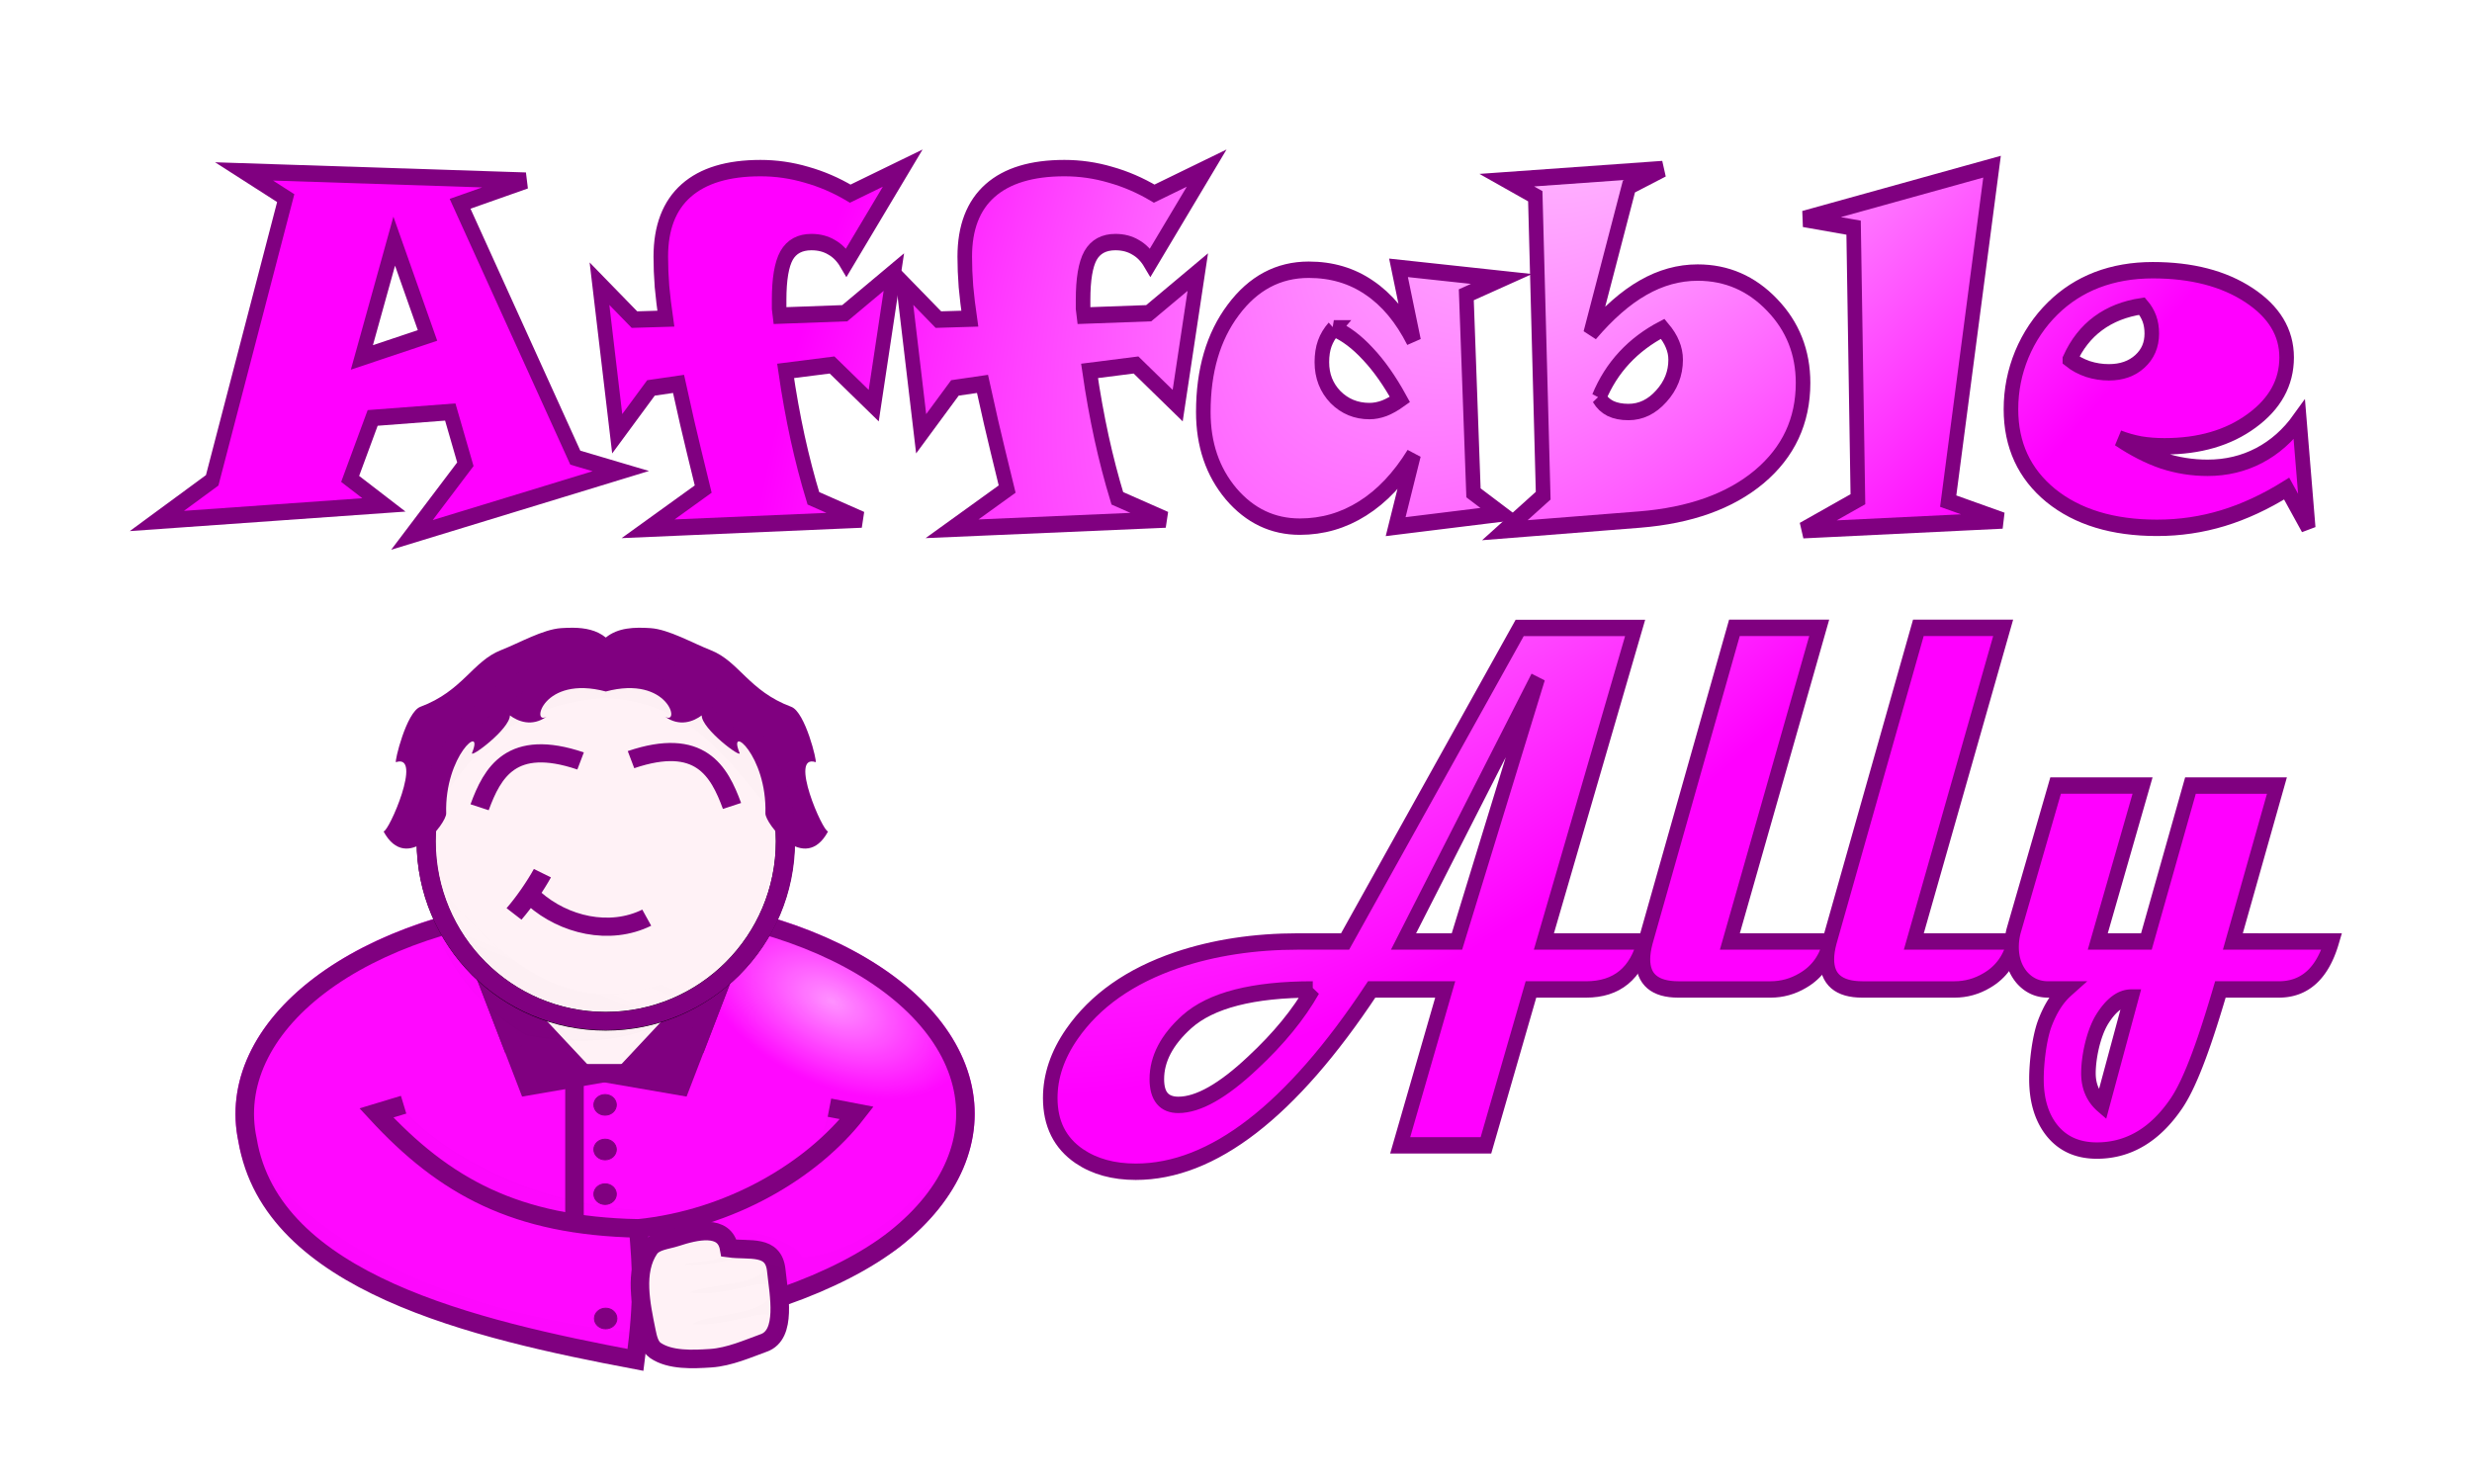 <svg xmlns="http://www.w3.org/2000/svg" xmlns:xlink="http://www.w3.org/1999/xlink" height="2402" width="4000"><defs><linearGradient id="a"><stop offset="0" stop-color="#fff"/><stop offset="1" stop-color="#f0f"/></linearGradient><radialGradient gradientUnits="userSpaceOnUse" gradientTransform="matrix(-.854 1.044 -.464 -.3 1600.752 -1276.618)" r="268.204" fy="-306.115" fx="1086.33" cy="-306.115" cx="1086.33" id="d" xlink:href="#a"/><radialGradient r="268.204" fy="-306.115" fx="1086.33" cy="-306.115" cx="1086.33" gradientTransform="matrix(-.854 1.044 -.464 -.3 1600.752 -1276.618)" gradientUnits="userSpaceOnUse" id="f" xlink:href="#a"/><radialGradient r="268.204" fy="-306.115" fx="1086.33" cy="-306.115" cx="1086.33" gradientTransform="matrix(-.854 1.044 -.464 -.3 1600.752 -1276.618)" gradientUnits="userSpaceOnUse" id="g" xlink:href="#a"/><radialGradient r="268.204" fy="-306.115" fx="1086.33" cy="-306.115" cx="1086.33" gradientTransform="matrix(-.854 1.044 -.464 -.3 1600.752 -1276.618)" gradientUnits="userSpaceOnUse" id="h" xlink:href="#a"/><radialGradient r="268.204" fy="-306.115" fx="1086.33" cy="-306.115" cx="1086.33" gradientTransform="matrix(-.854 1.044 -.464 -.3 1600.752 -1276.618)" gradientUnits="userSpaceOnUse" id="i" xlink:href="#a"/><radialGradient r="268.204" fy="-306.115" fx="1086.33" cy="-306.115" cx="1086.33" gradientTransform="matrix(-.854 1.044 -.464 -.3 1600.752 -1276.618)" gradientUnits="userSpaceOnUse" id="j" xlink:href="#a"/><radialGradient r="268.204" fy="-306.115" fx="1086.33" cy="-306.115" cx="1086.33" gradientTransform="matrix(-.854 1.044 -.464 -.3 1600.752 -1276.618)" gradientUnits="userSpaceOnUse" id="k" xlink:href="#a"/><radialGradient r="268.204" fy="-306.115" fx="1086.33" cy="-306.115" cx="1086.33" gradientTransform="matrix(-.854 1.044 -.464 -.3 1600.752 -1276.618)" gradientUnits="userSpaceOnUse" id="l" xlink:href="#a"/><radialGradient r="268.204" fy="-306.115" fx="1086.33" cy="-306.115" cx="1086.33" gradientTransform="matrix(-.854 1.044 -.464 -.3 1600.752 -1276.618)" gradientUnits="userSpaceOnUse" id="e" xlink:href="#a"/><radialGradient r="268.204" fy="-306.115" fx="1086.33" cy="-306.115" cx="1086.33" gradientTransform="matrix(-.854 1.044 -.464 -.3 1600.752 -1276.618)" gradientUnits="userSpaceOnUse" id="n" xlink:href="#a"/><radialGradient r="268.204" fy="-306.115" fx="1086.33" cy="-306.115" cx="1086.33" gradientTransform="matrix(-.854 1.044 -.464 -.3 1600.752 -1276.618)" gradientUnits="userSpaceOnUse" id="o" xlink:href="#a"/><radialGradient r="268.204" fy="-306.115" fx="1086.33" cy="-306.115" cx="1086.33" gradientTransform="matrix(-.854 1.044 -.464 -.3 1600.752 -1276.618)" gradientUnits="userSpaceOnUse" id="p" xlink:href="#a"/><radialGradient r="268.204" fy="-306.115" fx="1086.33" cy="-306.115" cx="1086.33" gradientTransform="matrix(-.854 1.044 -.464 -.3 1600.752 -1276.618)" gradientUnits="userSpaceOnUse" id="q" xlink:href="#a"/><radialGradient r="268.204" fy="-306.115" fx="1086.33" cy="-306.115" cx="1086.33" gradientTransform="matrix(-.854 1.044 -.464 -.3 1600.752 -1276.618)" gradientUnits="userSpaceOnUse" id="m" xlink:href="#a"/><linearGradient id="c"><stop offset="0" stop-color="#ff91ff"/><stop offset="1" stop-color="#f0f" stop-opacity=".97"/></linearGradient><linearGradient id="b"><stop offset="0" stop-color="#fff" stop-opacity="0"/><stop offset="1" stop-opacity=".996"/></linearGradient><linearGradient xlink:href="#b" id="y" x1="722.795" y1="319.609" x2="732.288" y2="412.825" gradientUnits="userSpaceOnUse" gradientTransform="matrix(1.105 .576 0 1.282 -91.592 -307.848)"/><filter id="s" x="-.018" width="1.035" y="-.037" height="1.075" color-interpolation-filters="sRGB"><feGaussianBlur stdDeviation="3.347"/></filter><filter id="t" x="-.019" width="1.038" y="-.033" height="1.065" color-interpolation-filters="sRGB"><feGaussianBlur stdDeviation="5.159"/></filter><filter id="u" x="-.016" width="1.032" y="-.048" height="1.096" color-interpolation-filters="sRGB"><feGaussianBlur stdDeviation="2.538"/></filter><filter id="z" x="-.019" width="1.037" y="-.034" height="1.067" color-interpolation-filters="sRGB"><feGaussianBlur stdDeviation="3.41"/></filter><filter id="w" x="-.027" width="1.053" y="-.056" height="1.112" color-interpolation-filters="sRGB"><feGaussianBlur stdDeviation="6.268"/></filter><filter id="v" x="-.05" width="1.101" y="-.151" height="1.302" color-interpolation-filters="sRGB"><feGaussianBlur stdDeviation="1.294"/></filter><radialGradient xlink:href="#c" id="r" cx="1069.486" cy="-469.931" fx="1069.486" fy="-469.931" r="598.001" gradientTransform="matrix(.345 .176 -.1 .197 679.675 -353.383)" gradientUnits="userSpaceOnUse"/><filter id="x" x="-.018" width="1.036" y="-.036" height="1.071" color-interpolation-filters="sRGB"><feGaussianBlur stdDeviation="3.586"/></filter></defs><g transform="matrix(6.673 0 0 7.505 -2505.224 -31.928)" fill="url(#d)" font-size="15.436" letter-spacing="0" word-spacing="-.169" text-anchor="middle" stroke="purple" stroke-width="3.533" paint-order="fill markers stroke"><g fill="url(#e)" font-weight="400" font-family="Snap ITC"><path style="line-height:1.15em;-inkscape-font-specification:'Snap ITC, Normal';font-variant-ligatures:normal;font-variant-caps:normal;font-variant-numeric:normal;font-feature-settings:normal;text-align:center" d="M479.094 76.587l-8.073-20.335-7.841 25.074zm46.87 29.254L475.32 119.6l12.952-15.238-3.66-11.264-18.817 1.274-5.46 13.15 8.19 5.606-55.06 3.465 13.416-8.766 17.83-60.852-10.105-5.759 68.302 1.988-15.914 4.994 27.936 54.737z" fill="url(#f)"/><path style="line-height:1.15em;-inkscape-font-specification:'Snap ITC, Normal';font-variant-ligatures:normal;font-variant-caps:normal;font-variant-numeric:normal;font-feature-settings:normal;text-align:center" d="M594.325 40.504l-13.65 20.335q-1.451-2.192-3.6-3.262-2.091-1.121-4.879-1.121-4.182 0-6.04 2.905-1.8 2.905-1.8 9.53v1.937q.061.764.174 1.478l15.74-.51 11.906-8.868-4.879 28.795-10.106-8.766-11.268 1.274q1.22 7.492 2.904 14.373 1.685 6.829 3.834 13.098l11.674 4.586-51.75 1.988 13.359-8.562q-2.614-9.48-3.891-14.372-1.278-4.944-2.091-8.307l-6.68.866-8.189 9.887-4.298-32.363 8.48 7.747 7.608-.204q-.58-3.567-.929-6.931-.29-3.364-.29-6.422 0-9.428 6.156-14.27 6.157-4.841 18.005-4.841 5.692 0 11.151 1.427 5.518 1.376 10.629 4.077z" fill="url(#g)"/><path style="line-height:1.15em;-inkscape-font-specification:'Snap ITC, Normal';font-variant-ligatures:normal;font-variant-caps:normal;font-variant-numeric:normal;font-feature-settings:normal;text-align:center" d="M668.028 40.504L654.38 60.839q-1.452-2.192-3.6-3.262-2.091-1.121-4.88-1.121-4.181 0-6.04 2.905-1.8 2.905-1.8 9.53v1.937q.062.764.174 1.478l15.74-.51 11.906-8.868L661 91.723l-10.105-8.766-11.268 1.274q1.22 7.492 2.904 14.373 1.684 6.829 3.833 13.098l11.674 4.586-51.749 1.988 13.358-8.562q-2.613-9.48-3.89-14.372-1.279-4.944-2.092-8.307l-6.679.866-8.19 9.887-4.297-32.363 8.48 7.747 7.608-.204q-.581-3.567-.93-6.931-.29-3.364-.29-6.422 0-9.428 6.157-14.27 6.156-4.841 18.005-4.841 5.691 0 11.15 1.427 5.518 1.376 10.63 4.077z" fill="url(#h)"/><path style="line-height:1.15em;-inkscape-font-specification:'Snap ITC, Normal';font-variant-ligatures:normal;font-variant-caps:normal;font-variant-numeric:normal;font-feature-settings:normal;text-align:center" d="M698.869 75.058q-1.51 1.529-2.207 3.262-.698 1.732-.698 4.026 0 4.485 3.31 7.543 3.37 3.007 8.248 3.007 1.743 0 3.601-.612 1.859-.663 3.775-1.886-3.717-6.014-7.782-9.836-4.008-3.873-8.248-5.504zm40.656-10.652l-8.538 3.415 1.742 42.708 6.68 4.485-25.556 2.803 4.356-15.544q-5.343 7.696-12.37 11.62-6.97 3.924-15.218 3.924-9.873 0-16.669-7.084-6.737-7.135-6.737-17.634 0-13.403 7.26-22.016 7.26-8.665 18.295-8.665 8.364 0 14.695 3.874 6.388 3.822 10.744 11.467L714.55 62.01z" fill="url(#i)"/><path style="line-height:1.15em;-inkscape-font-specification:'Snap ITC, Normal';font-variant-ligatures:normal;font-variant-caps:normal;font-variant-numeric:normal;font-feature-settings:normal;text-align:center" d="M763.163 89.99q1.046 1.58 2.788 2.345 1.8.764 4.356.764 4.53 0 7.957-3.414 3.485-3.415 3.485-7.849 0-1.733-.755-3.313-.697-1.58-2.382-3.363-5.401 2.497-9.292 6.217-3.892 3.72-6.157 8.614zm7.26-45.511l-9.292 31.7q6.388-6.676 12.719-9.887 6.389-3.262 13.242-3.262 10.57 0 18.063 6.982 7.492 6.931 7.492 16.819 0 12.282-10.628 20.233-10.629 7.9-28.982 9.224l-32.7 2.294 9.294-7.441-1.917-64.573-6.912-3.465 37.81-2.396z" fill="url(#j)"/><path style="line-height:1.15em;-inkscape-font-specification:'Snap ITC, Normal';font-variant-ligatures:normal;font-variant-caps:normal;font-variant-numeric:normal;font-feature-settings:normal;text-align:center" d="M860.97 116.492l-48.323 2.09 13.3-6.677-1.045-58.558-12.022-1.886 45.593-11.263-10.63 72.115z" fill="url(#k)"/><path style="line-height:1.15em;-inkscape-font-specification:'Snap ITC, Normal';font-variant-ligatures:normal;font-variant-caps:normal;font-variant-numeric:normal;font-feature-settings:normal;text-align:center" d="M877.349 81.734q1.858 1.325 4.356 2.09 2.497.713 5.11.713 4.589 0 7.493-2.344 2.904-2.345 2.904-6.014 0-1.784-.581-3.21-.581-1.428-1.8-2.702-6.215.816-10.63 3.72-4.355 2.855-6.853 7.747zm57.79 36.338l-5.228-8.46q-7.725 4.281-15.45 6.37-7.724 2.09-15.971 2.09-16.088 0-25.788-6.982-9.641-7.033-9.641-18.602 0-6.116 2.613-11.773 2.672-5.708 7.493-9.938 4.646-4.077 10.745-6.167 6.156-2.09 13.532-2.09 14.114 0 23.29 5.352 9.177 5.351 9.177 13.454 0 8.155-8.48 13.66-8.421 5.503-21.14 5.503-3.137 0-5.867-.407-2.73-.46-5.227-1.326 5.46 3.262 10.687 4.842 5.285 1.53 10.86 1.53 6.796 0 12.488-2.651 5.692-2.65 9.757-7.696z" fill="url(#l)"/></g><g fill="url(#m)" font-weight="700" font-stretch="semi-expanded" font-family="Magneto"><path style="line-height:1.15em;-inkscape-font-specification:'Magneto, Bold Semi-Expanded';font-variant-ligatures:normal;font-variant-caps:normal;font-variant-numeric:normal;font-feature-settings:normal;text-align:center" d="M774.196 207.267c-1.975 6.896-6.699 10.345-14.172 10.345h-13.358l-10.919 33.62h-20.793l10.92-33.62h-17.831c-19.515 26.207-38.585 39.31-57.209 39.31-5.42 0-9.99-1.12-13.707-3.362-4.685-2.845-7.028-7.026-7.028-12.543 0-4.698 1.743-9.289 5.228-13.772 5.614-7.198 14.113-12.521 25.497-15.97 8.905-2.672 18.74-4.008 29.504-4.008h11.268l42.332-67.605h27.995l-22.12 67.605zm-25.854-56.872l-32.575 56.872h12.952zm-54.587 67.217c-14.52 0-24.703 2.327-30.55 6.983-4.84 3.879-7.26 7.995-7.26 12.349 0 3.707 1.742 5.56 5.227 5.56 4.801 0 10.803-3.017 18.005-9.052 6.311-5.215 11.17-10.496 14.578-15.84z" fill="url(#n)"/><path style="line-height:1.15em;-inkscape-font-specification:'Magneto, Bold Semi-Expanded';font-variant-ligatures:normal;font-variant-caps:normal;font-variant-numeric:normal;font-feature-settings:normal;text-align:center" d="M819.294 207.267q-1.452 5.69-6.68 8.405-3.658 1.94-7.84 1.94h-22.36q-8.597 0-8.597-6.53 0-1.682.64-3.815l21.547-67.63h20.56l-21.664 67.63z" fill="url(#o)"/><path style="line-height:1.15em;-inkscape-font-specification:'Magneto, Bold Semi-Expanded';font-variant-ligatures:normal;font-variant-caps:normal;font-variant-numeric:normal;font-feature-settings:normal;text-align:center" d="M863.9 207.267q-1.453 5.69-6.68 8.405-3.659 1.94-7.84 1.94h-22.361q-8.596 0-8.596-6.53 0-1.682.639-3.815l21.547-67.63h20.56l-21.663 67.63z" fill="url(#p)"/><path style="line-height:1.15em;-inkscape-font-specification:'Magneto, Bold Semi-Expanded';font-variant-ligatures:normal;font-variant-caps:normal;font-variant-numeric:normal;font-feature-settings:normal;text-align:center" d="M940.856 207.267c-2.285 6.896-6.564 10.345-12.836 10.345h-14.172c-3.368 10.172-6.911 19.613-10.628 24.527-5.189 6.81-11.636 10.215-19.34 10.215-4.841 0-8.577-1.573-11.21-4.72-2.285-2.758-3.427-6.314-3.427-10.668 0-3.448.658-8.686 1.975-11.919 1.355-3.233 3.117-5.711 5.285-7.435h-4.414c-2.556 0-4.685-.862-6.389-2.587-1.665-1.767-2.497-3.965-2.497-6.594a12.4 12.4 0 0 1 .58-3.686l10.106-31.1h21.084l-10.861 33.622h11.79l10.687-33.621h20.966l-10.686 33.62zm-48.613 12.09c-2.556 0-4.937 1.595-7.144 4.785-2.169 3.233-3.253 8.342-3.253 11.531 0 2.845 1.123 5.13 3.369 6.854z" fill="url(#q)"/></g></g><path style="line-height:normal;font-variant-ligatures:normal;font-variant-position:normal;font-variant-caps:normal;font-variant-numeric:normal;font-variant-alternates:normal;font-feature-settings:normal;text-indent:0;text-align:start;text-decoration-line:none;text-decoration-style:solid;text-decoration-color:#000;text-transform:none;text-orientation:mixed;white-space:normal;shape-padding:0;isolation:auto;mix-blend-mode:normal;solid-color:#000;solid-opacity:1" d="M728.134-431.648a1007.862 1007.862 0 0 0-79.66 3.17c-154.495 12.305-294.763 59.447-391.465 132.96-96.618 73.448-142.19 169.47-121.793 264.802 10.695 63.395 57.46 116.597 118.906 161.322 61.595 44.833 138.863 81.662 214.688 111.213 151.649 59.103 298.049 88.914 298.049 88.914l15.507 3.164 8.905-59.93c14.057-2.77 81.547-16.224 166.523-38.814 94.25-25.055 198.967-57.438 249.686-97.719 94.143-74.767 136.298-171.693 112.367-266.734-23.93-95.041-109.485-177.62-235.012-232.738-103.952-45.645-229.033-69.65-356.701-69.61z" color="#000" font-weight="400" font-family="sans-serif" overflow="visible" fill="url(#r)" paint-order="fill markers stroke" enable-background="accumulate" transform="translate(250.68 1878.6)"/><path d="M753.01 1488.714l24.761 72.357 123.539 176.26 163.67-1.574 114.692-180.98 26.28-68.274c-143.14-34.844-311.286-39.58-452.943 2.21z" fill="#fff2f6"/><path d="M358.405-77.527l46.543-.87c201.76 205.351 658.204 223.15 686.522-7.624l44.272 8.494c-186.876 232.969-573.013 262.573-777.337 0z" opacity=".1" stroke="#000" filter="url(#s)" transform="translate(250.68 1878.6)"/><path d="M139.32-57.537c66.825 170.328 319.701 305.885 649.725 337.069l-11.4 42.625C283.112 223.087 192.3 132.246 139.32-57.537z" opacity=".1" filter="url(#t)" transform="translate(250.68 1878.6)"/><path d="M790.212 269.215l-6.582-138.607c115.316-41.863 246.059-12.203 263.434 25.938 87.19-5.42 181.459-77.703 257.358-183.956-5.798 116.69-320.398 311.526-514.21 296.625z" opacity=".1" filter="url(#u)" transform="translate(250.68 1878.6)"/><g transform="translate(250.68 1878.6)"><ellipse cx="729.34" cy="-71.59" rx="583.872" ry="349.751" opacity=".115" fill="none" paint-order="fill markers stroke"/><ellipse ry="16.662" rx="18.157" cy="-18.326" cx="728.439" fill="purple" stroke="purple" stroke-width="1.63" stroke-linecap="square" stroke-linejoin="round" paint-order="stroke markers fill"/><ellipse cx="728.439" cy="-90.57" rx="18.157" ry="16.662" fill="purple" stroke="purple" stroke-width="1.63" stroke-linecap="square" stroke-linejoin="round" paint-order="stroke markers fill"/><ellipse cx="728.439" cy="53.918" rx="18.157" ry="16.662" fill="purple" stroke="purple" stroke-width="1.63" stroke-linecap="square" stroke-linejoin="round" paint-order="stroke markers fill"/><path d="M388.061-86.492l-29.656 8.965C468.65 41.93 583.951 105.197 782.045 109.382c5.587 65.382 8.846 114.133-4.4 212.775-260.707-49.33-589.41-124.747-627.722-355.778-19.15-89.003 22.594-178.825 116.163-249.956 93.57-71.132 231.409-117.828 383.579-129.947 152.17-12.12 306.38 11.318 429.14 65.22 122.758 53.903 204.149 133.918 226.495 222.666 22.346 88.748-16.158 179.062-107.149 251.326-90.99 72.264-256.238 129.544-407.939 143.527" fill="none" stroke="purple" stroke-width="30" stroke-linecap="square" paint-order="fill markers stroke"/><ellipse cx="729.339" cy="255.174" rx="18.157" ry="16.662" fill="purple" stroke="purple" stroke-width="1.63" stroke-linecap="square" stroke-linejoin="round" paint-order="stroke markers fill"/><path d="M678.918-130.181V96.264M1091.47-86.02l44.272 8.493c-72.24 93.058-204.793 171.772-353.698 186.909m57.886-251.051H613.486" fill="none" stroke="purple" stroke-width="30"/><path d="M486.194-384.322l241.004 257.39-133.076 22.97z" fill="purple"/><path style="line-height:normal;font-variant-ligatures:normal;font-variant-position:normal;font-variant-caps:normal;font-variant-numeric:normal;font-variant-alternates:normal;font-feature-settings:normal;text-indent:0;text-align:start;text-decoration-line:none;text-decoration-style:solid;text-decoration-color:#000;text-transform:none;text-orientation:mixed;white-space:normal;shape-padding:0;isolation:auto;mix-blend-mode:normal;solid-color:#000;solid-opacity:1" d="M513.59-396.548l-28 10.768 81.28 211.355 28-10.768z" color="#000" font-weight="400" font-family="sans-serif" overflow="visible" fill="purple" enable-background="accumulate"/><path d="M968.202-384.322l-241.004 257.39 133.076 22.97z" fill="purple"/><path d="M940.806-396.548l28 10.768-81.28 211.355-28-10.768z" style="line-height:normal;font-variant-ligatures:normal;font-variant-position:normal;font-variant-caps:normal;font-variant-numeric:normal;font-variant-alternates:normal;font-feature-settings:normal;text-indent:0;text-align:start;text-decoration-line:none;text-decoration-style:solid;text-decoration-color:#000;text-transform:none;text-orientation:mixed;white-space:normal;shape-padding:0;isolation:auto;mix-blend-mode:normal;solid-color:#000;solid-opacity:1" color="#000" font-weight="400" font-family="sans-serif" overflow="visible" fill="purple" enable-background="accumulate"/></g><path d="M1050.71 2020.994c-25.022 36.782-13.617 89.787-4.722 133.375 2.288 11.21 5.119 24.616 14.557 31.081 23.75 16.27 60.776 14.471 89.501 12.579 30.31-1.997 60.934-15.764 85.972-24.775 37.428-13.471 24.268-78.081 20.065-117.637-4.46-41.971-43.105-31.17-76.373-35.663-7.119-39.716-54.458-28.101-85.722-17.845-14.956 4.907-34.425 5.871-43.278 18.885z" fill="#fff2f6" stroke="purple" stroke-width="30"/><path transform="matrix(-1.003 0 0 -.933 2102.059 3181.344)" d="M898.965 1229.197c4.76-.025 34.939 20.671 31.448 12.795-11.469-25.87 63.493-19.569 59.984-26.466-29.448-1.478-61.934 4.87-91.432 13.671z" opacity=".1" filter="url(#v)"/><path d="M932.242 1212.35c-7.988 8.272-24.168 34.105.92 43.037-5.039-40.219 57.041-25.204 65.788-36.636-28.104-17.19-64.985 12.088-66.708-6.4z" transform="matrix(-1.893 .229 -.103 -.851 3133.525 2900.065)" opacity=".1" filter="url(#v)"/><path transform="matrix(-1.893 .229 -.103 -.851 3137.725 2951.523)" d="M933.2 1213.431c-4.705 4.012-8.851 29.585-1.913 62.845-10.647-63.182 57.45-38.723 67.663-57.525-29.265-12.297-67.53 15.845-65.75-5.32z" opacity=".1" filter="url(#v)"/><g><ellipse cx="-800.575" cy="386.224" rx="290.603" ry="291.209" transform="matrix(-1 0 0 1 179.445 975.275)" fill="#fff2f6" stroke="#000" stroke-width="30.265" paint-order="markers fill stroke"/><path d="M513.79 356.791c74.964-139.35 161.768-192.526 282.652-202.53 141.952 4.256 205.07 102.806 283.766 199.192l-16.693-161.357L804.232 87.492 523.805 198.773z" opacity=".1" fill-opacity=".996" filter="url(#w)" transform="translate(179.445 975.275)"/><path d="M511.927 466.516c98.236 218.857 276.959 257.63 475.271 152.653-63.074 47.801-145.29 113.421-315.536 80.261-103.316-61.055-154.768-161.396-159.735-232.914z" opacity=".1" fill-opacity=".996" stroke="#000" filter="url(#x)" transform="translate(179.445 975.275)"/><path d="M1061.456 531.777C896.163 741.13 595.36 734.105 509.146 428.437c233.91 311.667 369.79 201.236 552.31 103.34z" opacity=".1" fill="url(#y)" paint-order="stroke fill markers" filter="url(#z)" transform="translate(179.445 975.275)"/><g transform="matrix(1.198 0 0 1.131 141.663 810.49)"><path d="M870.465 436.598c-17.306-49.885-43.017-99.703-136.428-66.26m-204.5 68.136c17.307-49.885 43.017-99.702 136.428-66.259m89.336 224.245c-50.258 26.199-111.7 10.566-152.098-27.124m11.177-36.544c-9.34 17.944-24.238 41.076-38.344 58.317" fill="none" stroke="purple" stroke-width="26"/><path d="M655.828 181.611c-5.383-.07-10.828.175-16.236.557-24.518 1.73-56.899 21.46-81.082 31.451-38.453 15.886-51.627 58.513-108.994 81.123-18.979 7.48-35.223 79.186-32.93 79.186 36.726-12.664-9.952 100.302-16.807 99.088 31.642 62.249 85.028-11.72 84.639-25.688-2.32-83.209 51.714-129.868 34.953-86.71-3.466 8.924 51.109-34.062 51.106-53.575 10.849 8.605 29.84 16.839 49.566 1.723-21.302 13.666-5.25-59.889 79.959-35.938 85.21-23.951 101.259 49.604 79.957 35.938 19.725 15.116 38.717 6.882 49.566-1.723-.003 19.513 54.572 62.5 51.106 53.574-16.76-43.157 37.273 3.502 34.953 86.711-.39 13.969 52.997 87.937 84.639 25.688-6.855 1.214-53.533-111.752-16.807-99.088 2.293 0-13.952-71.706-32.93-79.186-57.367-22.61-70.541-65.237-108.994-81.123-24.184-9.991-56.564-29.72-81.082-31.451-21.633-1.527-43.843-.882-60.408 13.457-12.424-10.754-28.024-13.804-44.174-14.014z" fill="purple" paint-order="stroke markers fill"/><ellipse cx="-700.001" cy="487.042" rx="242.644" ry="257.402" transform="scale(-1 1)" fill="none" stroke="purple" stroke-width="26" paint-order="markers fill stroke"/></g></g></svg>